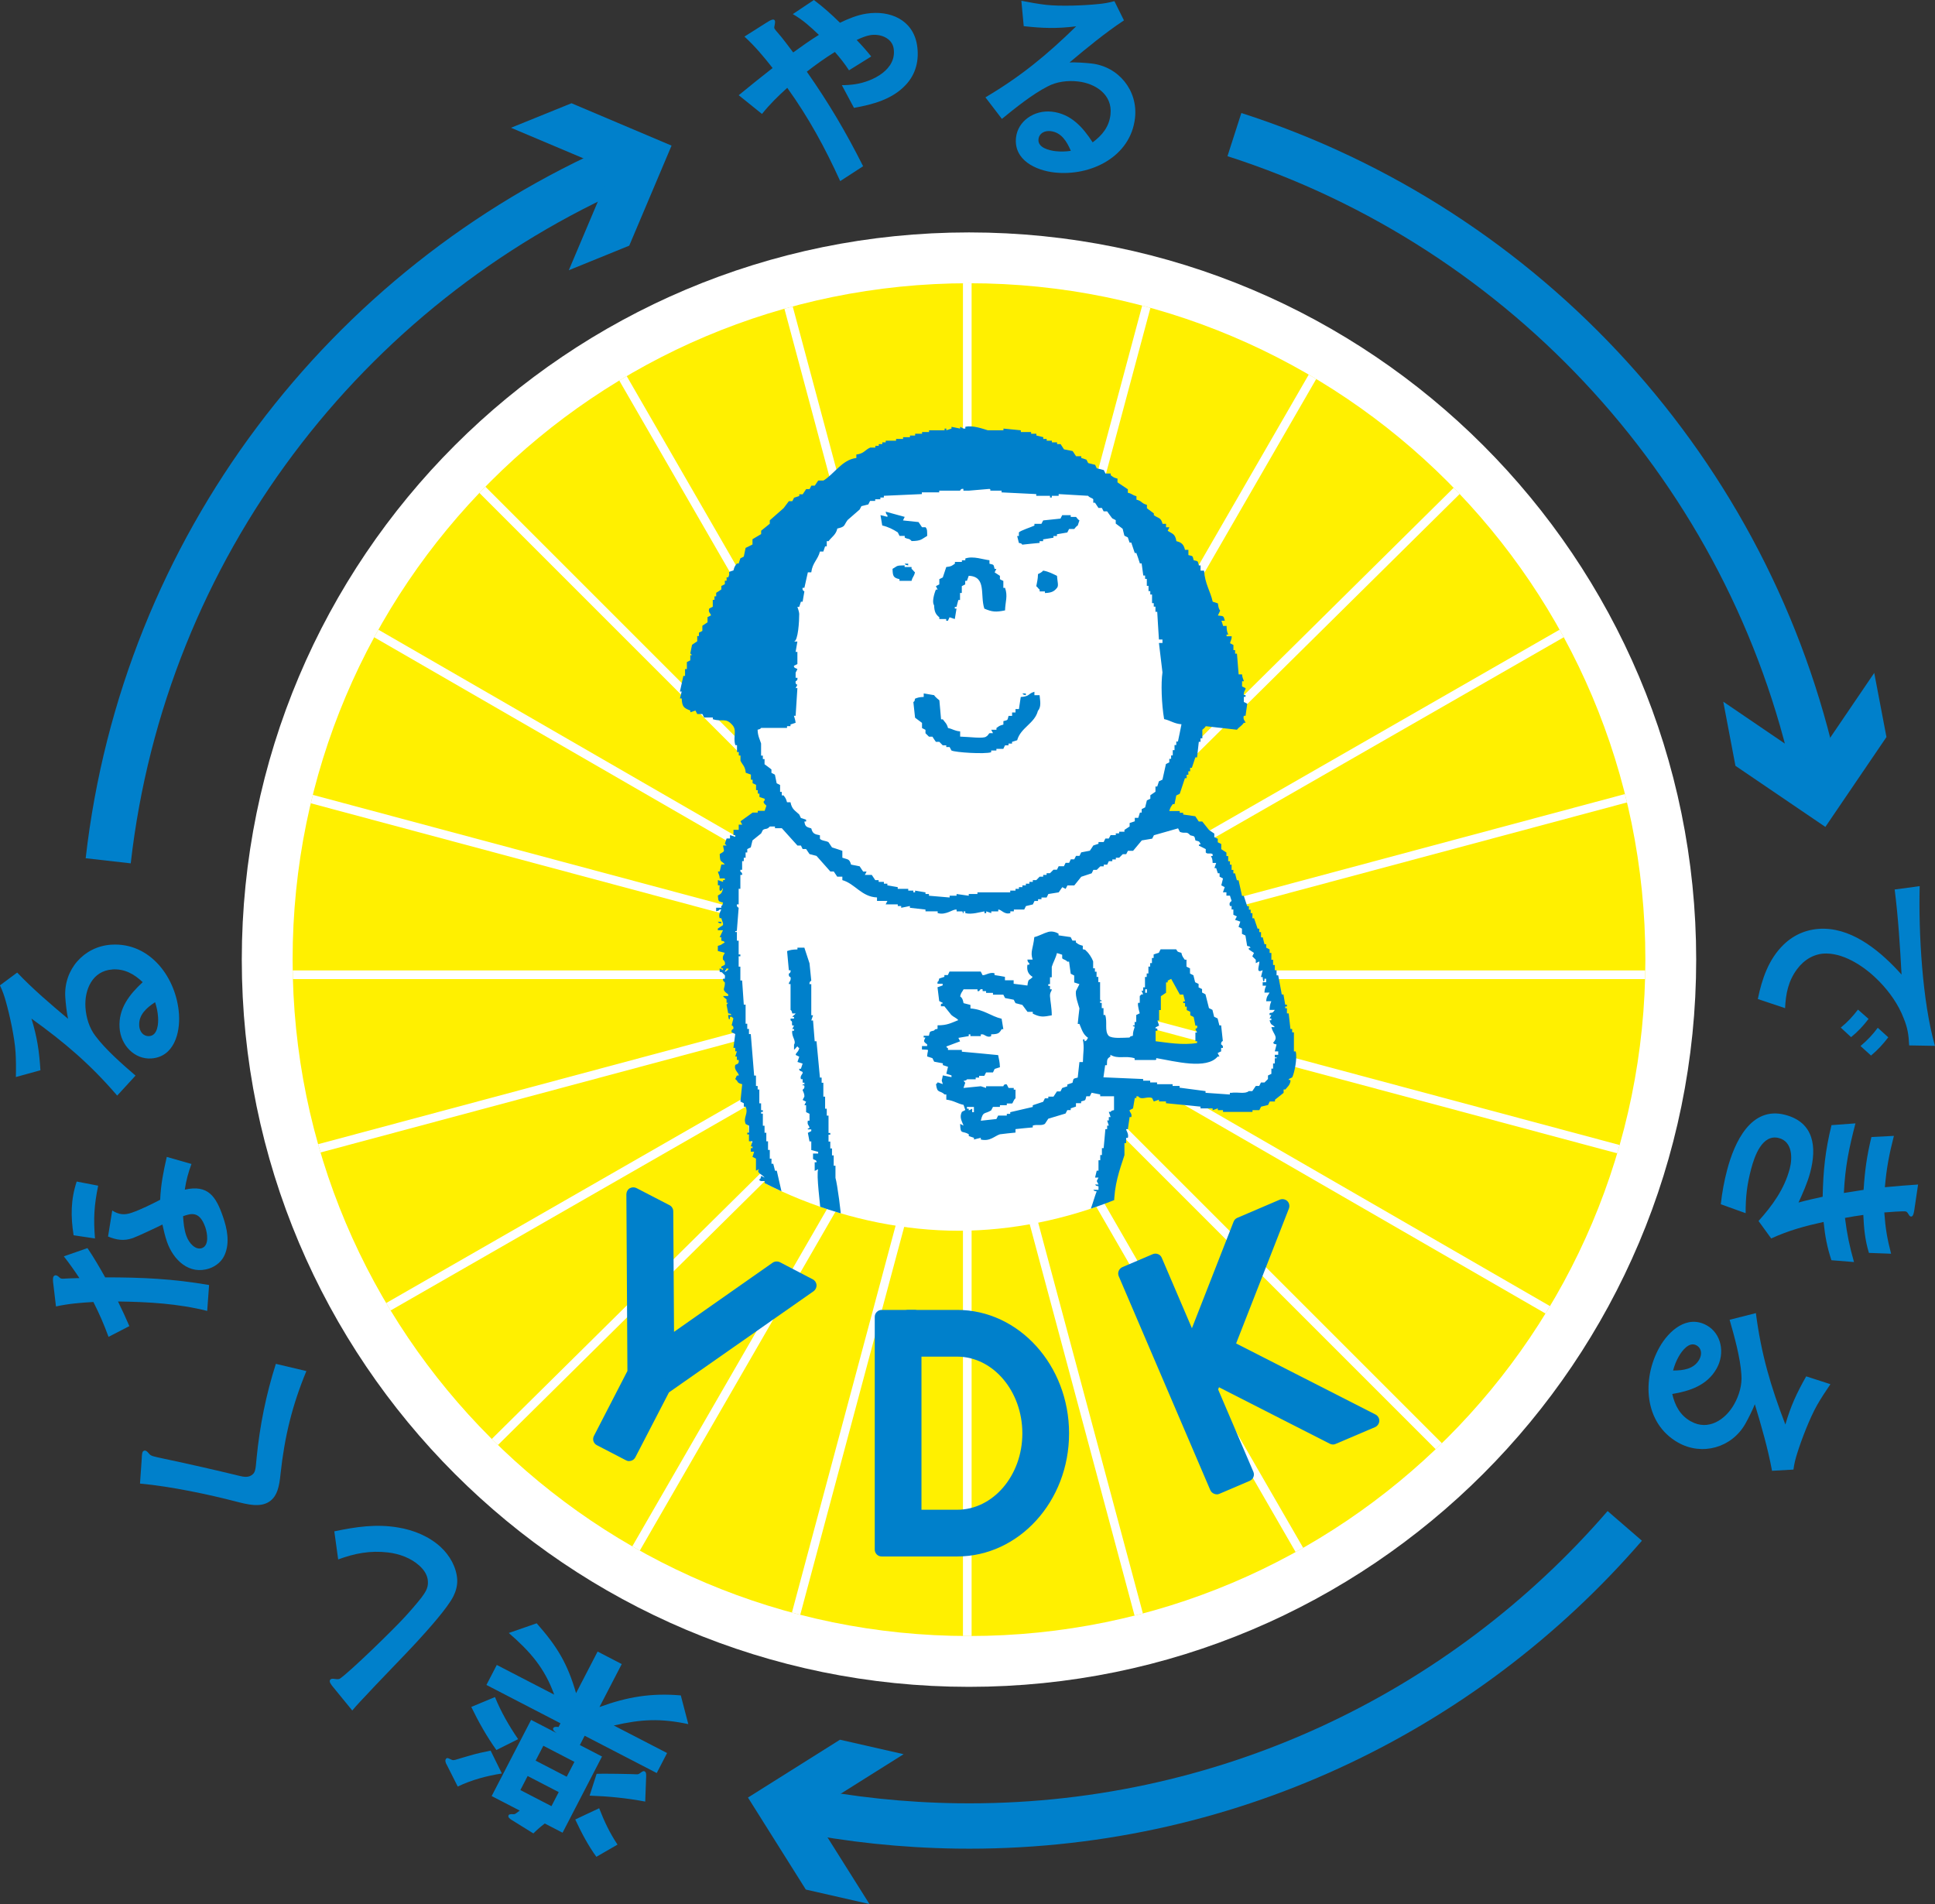 <?xml version="1.0" encoding="UTF-8"?>
<svg id="_レイヤー_2" data-name="レイヤー_2" xmlns="http://www.w3.org/2000/svg" xmlns:xlink="http://www.w3.org/1999/xlink" viewBox="0 0 351.21 345.6">
  <rect x="0" y="0" width="351.21" height="345.6" fill="#333333" stroke="none"/>
  <defs>
    <style>
      .cls-1 {
        stroke: #fff;
        stroke-width: 18.45px;
      }

      .cls-1, .cls-2, .cls-3 {
        fill: #fff;
      }

      .cls-1, .cls-4 {
        stroke-miterlimit: 10;
      }

      .cls-5, .cls-3 {
        fill-rule: evenodd;
      }

      .cls-5, .cls-6 {
        fill: #0080cb;
      }

      .cls-7, .cls-4 {
        fill: none;
      }

      .cls-8 {
        clip-path: url(#clippath-1);
      }

      .cls-9 {
        fill: #fff000;
      }

      .cls-10 {
        clip-path: url(#clippath);
      }

      .cls-4 {
        stroke: #0080cb;
        stroke-width: 8.23px;
      }
    </style>
    <clipPath id="clippath">
      <path class="cls-7" d="M53.11,174.18c0-67.81,54.95-122.77,122.77-122.77s122.76,54.96,122.76,122.77-54.97,122.77-122.76,122.77-122.77-54.96-122.77-122.77Z"/>
    </clipPath>
    <clipPath id="clippath-1">
      <path class="cls-7" d="M260.62,68.12H93.55v134.06h28.2c12.19,13.04,32.98,21.21,52.24,21.21s39.75-8.17,51.95-21.21h34.68V68.12Z"/>
    </clipPath>
  </defs>
  <g id="_レイヤー_1-2" data-name="レイヤー_1">
    <g>
      <path class="cls-1" d="M53.11,174.18c0-67.81,54.95-122.77,122.77-122.77s122.76,54.96,122.76,122.77-54.97,122.77-122.76,122.77-122.77-54.96-122.77-122.77Z"/>
      <g>
        <path class="cls-7" d="M18.64,172C19.84,85.15,91.2,15.73,178.06,16.93c86.83,1.2,156.26,72.57,155.06,159.42-1.2,86.84-72.58,156.27-159.41,155.07-86.86-1.2-156.27-72.57-155.07-159.42Z"/>
        <g>
          <path class="cls-4" d="M19.64,156.24c6.46-56.89,43.19-104.41,93.53-126.32"/>
          <polygon class="cls-6" points="103.24 49.05 110.93 30.87 92.75 23.19 103.73 18.74 121.89 26.43 114.21 44.59 103.24 49.05"/>
        </g>
        <g>
          <path class="cls-9" d="M53.11,174.18c0-67.81,54.95-122.77,122.77-122.77s122.76,54.96,122.76,122.77-54.97,122.77-122.76,122.77-122.77-54.96-122.77-122.77Z"/>
          <g class="cls-10">
            <g>
              <rect class="cls-2" x="174.78" y="39.77" width="1.57" height="274.29"/>
              <polygon class="cls-2" points="210.31 309.6 139.32 44.64 140.83 44.24 211.82 309.2 210.31 309.6"/>
              <polygon class="cls-2" points="243.46 296.08 106.32 58.54 107.68 57.75 244.82 295.3 243.46 296.08"/>
              <polygon class="cls-2" points="271.99 274.45 78.03 80.49 79.15 79.39 273.11 273.35 271.99 274.45"/>
              <rect class="cls-2" x="174.78" y="39.76" width="1.57" height="274.31" transform="translate(-65.43 240.5) rotate(-60)"/>
              <rect class="cls-2" x="174.79" y="39.77" width="1.57" height="274.3" transform="translate(-40.76 300.72) rotate(-75)"/>
              <rect class="cls-2" x="38.42" y="176.14" width="274.3" height="1.57"/>
              <polygon class="cls-2" points="43.3 213.17 42.89 211.66 307.84 140.67 308.25 142.18 43.3 213.17"/>
              <rect class="cls-2" x="38.41" y="176.12" width="274.3" height="1.57" transform="translate(-64.76 110.84) rotate(-29.85)"/>
              <rect class="cls-2" x="38.44" y="176.12" width="274.29" height="1.57" transform="translate(-73.66 174.6) rotate(-44.68)"/>
              <polygon class="cls-2" points="107.68 296.08 106.32 295.3 243.46 57.74 244.83 58.52 107.68 296.08"/>
              <polygon class="cls-2" points="140.83 309.58 139.32 309.17 210.32 44.24 211.82 44.64 140.83 309.58"/>
            </g>
          </g>
          <g>
            <g>
              <polygon class="cls-6" points="225.06 222.21 214.08 250.29 219.65 252.48 232.78 218.92 225.06 222.21"/>
              <path class="cls-6" d="M219.65,253.72c-.16,0-.31-.03-.45-.09l-5.57-2.19c-.63-.24-.96-.97-.71-1.62l10.98-28.07c.12-.31.36-.57.67-.7l7.71-3.3c.47-.19,1-.09,1.37.25.36.35.47.89.29,1.36l-13.13,33.56c-.12.31-.36.56-.66.69-.17.07-.34.1-.51.1ZM215.7,249.58l3.24,1.27,11.59-29.6-4.49,1.92-10.33,26.41Z"/>
            </g>
            <g>
              <polygon class="cls-6" points="249.09 257.88 221 243.56 218.31 248.9 241.94 260.93 249.09 257.88"/>
              <path class="cls-6" d="M241.94,262.19c-.19,0-.39-.05-.57-.14l-23.63-12.04c-.62-.32-.85-1.07-.55-1.69l2.69-5.33c.16-.31.42-.53.74-.64.31-.09.67-.06.96.08l28.09,14.32c.42.22.7.67.68,1.16-.02.48-.32.92-.76,1.12l-7.16,3.05c-.16.08-.33.11-.49.11ZM219.99,248.35l22,11.2,4.15-1.77-24.58-12.53-1.57,3.11Z"/>
            </g>
            <g>
              <polygon class="cls-6" points="204.21 231.14 220.84 269.97 226.32 267.62 209.72 228.78 204.21 231.14"/>
              <path class="cls-6" d="M220.84,271.23c-.16,0-.32-.03-.47-.1-.31-.12-.56-.35-.7-.67l-16.62-38.83c-.12-.3-.13-.65,0-.95.12-.31.37-.56.67-.69l5.51-2.35c.31-.13.66-.13.97,0,.3.11.55.36.67.67l16.62,38.83c.27.63-.03,1.37-.65,1.64l-5.5,2.35c-.17.08-.33.11-.49.11ZM205.85,231.8l15.64,36.52,3.19-1.36-15.63-36.53-3.21,1.37Z"/>
            </g>
          </g>
          <g>
            <g>
              <rect class="cls-6" x="160.02" y="239" width="5.98" height="42.25"/>
              <path class="cls-6" d="M166,282.51h-5.98c-.69,0-1.25-.56-1.25-1.25v-42.25c0-.68.56-1.25,1.25-1.25h5.98c.69,0,1.25.57,1.25,1.25v42.25c0,.69-.55,1.25-1.25,1.25ZM161.26,280h3.49v-39.74h-3.49v39.74Z"/>
            </g>
            <g>
              <path class="cls-6" d="M173.73,239h-8.91v5.98h8.91c7.22,0,13.08,6.82,13.08,15.18s-5.86,15.1-13.08,15.1h-8.91v5.99h8.91c10.51,0,19.06-9.41,19.06-21.09s-8.56-21.16-19.06-21.16Z"/>
              <path class="cls-6" d="M173.73,282.51h-8.91c-.7,0-1.27-.56-1.27-1.25v-5.99c0-.68.57-1.24,1.27-1.24h8.91c6.52,0,11.83-6.21,11.83-13.86s-5.3-13.93-11.83-13.93h-8.91c-.7,0-1.27-.56-1.27-1.25v-5.98c0-.68.57-1.25,1.27-1.25h8.91c11.21,0,20.31,10.06,20.31,22.41s-9.11,22.34-20.31,22.34ZM166.06,280h7.67c9.82,0,17.8-8.89,17.8-19.83s-7.98-19.91-17.8-19.91h-7.67v3.47h7.67c7.9,0,14.33,7.37,14.33,16.44s-6.43,16.37-14.33,16.37h-7.67v3.46Z"/>
            </g>
          </g>
          <g>
            <polygon class="cls-6" points="140.97 230.23 121.09 244.15 120.93 219.88 114.92 216.78 115.12 249.15 108.91 261.21 114.2 263.96 120.44 251.9 146.95 233.34 140.97 230.23"/>
            <path class="cls-6" d="M114.2,265.21c-.2,0-.39-.05-.57-.15l-5.3-2.75c-.61-.31-.85-1.07-.53-1.68l6.08-11.79-.19-32.06c0-.44.22-.86.59-1.09.38-.22.84-.24,1.23-.05l6.01,3.11c.41.2.67.64.68,1.1l.14,21.89,17.91-12.56c.39-.26.89-.28,1.31-.08l5.98,3.12c.39.2.63.6.67,1.02.02.43-.18.86-.53,1.12l-26.26,18.37-6.1,11.78c-.15.3-.42.52-.73.62-.12.04-.26.06-.38.06ZM110.59,260.66l3.08,1.6,5.66-10.94c.1-.17.22-.33.39-.44l24.82-17.38-3.48-1.81-19.26,13.48c-.38.27-.88.31-1.29.09-.41-.21-.68-.64-.68-1.1l-.14-23.51-3.49-1.8.18,30.3c0,.2-.04.4-.13.58l-5.65,10.94Z"/>
          </g>
          <g class="cls-8">
            <g>
              <path class="cls-3" d="M232.68,180.52l-10.87-23.81-6.22-6.71-5.89-1.46,5.06-10.31,2.14-9.16-5.23-26.17-13.57-14.07-13.25-4.58-32.87,4.58-18.82,35.82,7.37,22.57-5.57,4.59-2.61,10.45,3.58,43.69,7.54,21.34h55.44l.15-9.41,6.23-20.78,23.06,3.11,4.91-8.18-.59-11.51ZM218.54,191.06l-11.62-1.31,5.09-15.2,8.34,12.76-1.81,3.76Z"/>
              <path class="cls-5" d="M202.83,86.92v.63c.05.02,1.88,1.26,1.88,1.26v.63c.85.19.72.41,1.56.62v.63c1.09.27.82.66,1.9.94v.62c.42.31.85.62,1.26.94v.32c.86.62,1.26.36,1.58,1.57h.63v.63h.61c-.1.21-.2.41-.31.64.94.59,1.35.55,1.58,1.88.96.22,1.33.61,1.56,1.57h.62v.95c.87.22.72.08.96.94.87.21.7.08.94.94h.31v.94h.63c.17,2.44,1.15,3.72,1.57,5.64.31.11.64.21.94.31.24,2.07.78.51,0,2.2,1.08.12,1.01.02,1.26.95h-.62c.11.31.22.62.31.94h.63c.02.81.07,1.07.32,1.57h-.32v.31h.93c-.02.74-.24.82-.3,1.26.2.11.42.21.61.32v.93h.31v.64h.33c.1,1.26.2,2.51.31,3.77h.62c.04.69.32,1.03.32,1.24h-.32v.94c.21.11.43.21.63.31.09.28-.42.62-.31,1.26h.31v.32h-.31v.93c.21.1.42.2.62.32-.1.73-.2,1.46-.31,2.19h-.31c-.21.7.22.87.31,1.27h-.31c-.38.57-.85.75-1.25,1.26-1.89-.21-3.77-.43-5.66-.64-.13.28-.62.64-.62.64v1.56h-.33v.63h-.31c-.1.95-.21,1.89-.32,2.83h-.31c-.22.64-.43,1.26-.63,1.89h-.31v.64h-.33v.62h-.31v.62h-.31c-.32.94-.62,1.88-.94,2.83-.22.1-.43.2-.63.31-.11.53-.22,1.04-.32,1.57h-.32c-.34.5-.43.55-.63,1.26h1.9v.32h.62v.31c.73.11,1.48.21,2.2.32.2.32.42.62.63.95h.63c.41.53.82,1.03,1.25,1.56.31.22.63.42.94.63v.64c.22.1.42.21.63.3v.64c.21.1.42.2.63.31v.94c.31.2.62.4.94.61v.64h.32v.94h.32v.63h.3v.94h.32v.63h.31c.11.42.2.84.33,1.26h.31c.21.94.42,1.88.62,2.82h.32c.21.63.42,1.27.62,1.88h.31v.63h.32v.63h.32v.93h.3c.22.63.43,1.26.64,1.89h.3v.63h.32v.94h.31c.11.41.22.84.32,1.25h.31v.63c.22.11.42.2.62.32v.63h.32v1.25h.31v.94h.31v.95h.32v.93h.3c.22,1.15.42,2.31.65,3.47h.3c.11.61.2,1.24.32,1.86h.31v.32h-.31v.32h.31v.94h.32c.11.93.22,1.88.32,2.83h.31v.61h.32v3.46h.32c.35,1.2-.27,4.06-.63,4.71-.2.11-.41.21-.62.31.03.44.14-.1.32.3-.12.82-.53,1.07-.94,1.58h-.32v.62c-.53.42-1.05.84-1.57,1.25v.32h-.95c-.09.22-.2.43-.3.63-.42.1-.85.2-1.27.31-.11.22-.21.42-.32.63h-1.24v.32h-5.35v-.32h-.94v-.32c-.3.1-.63.21-.94.32v-.32h-2.2v-.32c-2.08-.21-4.19-.41-6.27-.62v-.32h-1.27v-.32c-.31.11-.63.21-.94.32-.1-.21-.2-.42-.31-.62-.9-.38-1.95.47-2.52-.31h-.33v.31h-.29c-.12.62-.2,1.25-.32,1.88-.21.1-.41.21-.62.32-.11.28.5.59.31,1.25h-.31c-.11.73-.21,1.47-.32,2.21h-.31c-.04.19.53.84.31,1.57h-.31v.95h-.31v2.19c-.9,2.76-1.87,5.36-1.89,9.11-.41.24-.37.22-.62.61h-.63c-.21-.31-1.15,2.71-1.35,2.41h-.95c-.11-.23-.21-.43-.3-.64-.66-.44-.45.14-.95-.62.48-.29,1.37-3.79,1.66-4.28-.63-.19-.26.04-.62-.3h.94v-.64c-.64-.19-.27.04-.62-.33h.62c-.1-.19-.21-.41-.32-.62.11-.21.22-.42.32-.63h-.62c.1-.42.21-.83.3-1.26h.32v-1.89h.32v-.94h.3v-1.26h.32c.11-1.14.2-2.3.31-3.44h.32v-.64h.3c-.1-.31-.19-.62-.3-.94h.3v-.62h.33c-.1-.32-.21-.63-.33-.94h.33c.36-.36,0-.13.62-.32v-2.51h-2.51v-.33c-.53-.1-1.05-.2-1.56-.31-.12.21-.23.42-.33.64h-.63c-.22.85-.09.69-.94.93v.32h-.94v.62c-.32.11-.62.22-.95.32v.32h-.62c-.11.21-.21.42-.32.62-1.04.31-2.09.63-3.13.94-.22.31-.41.64-.62.94-.65.4-1.41.05-2.2.31v.33c-1.04.1-2.1.19-3.13.31v.63c-.96.09-1.89.19-2.83.31-.96.3-1.81,1.35-3.47.95v-.31c-.41.1-.82.19-1.24.31v-.31c-.31-.11-.65-.21-.94-.32v-.32c-1.19-.75-1.52.18-1.57-1.89.21.1.41.21.62.31-.35-.88-.79-1.53-.3-2.5.2-.11.41-.22.62-.32-.1-.32-.2-.63-.32-.94-1.19-.25-1.74-.78-3.13-.95v-.94h-.31c-.88-.84-1.35-.09-1.56-1.88.35-.27.03.04.31-.32.31.11.62.21.93.32-.33-.97-.17-.47,0-1.58.52.11,1.04.21,1.57.32v-.32c-.33-.1-.63-.2-.94-.3.1-.43.21-.84.31-1.26-.31-.1-.63-.21-.94-.31v-.32c-.53-.09-1.05-.21-1.58-.3-.11-.22-.2-.43-.31-.64-.31-.1-.63-.2-.96-.31.07-1.45.64-1.16-.94-1.26v-.62h.94v-.31c-.63-.47-.7-.52-.31-1.25h-.32v-.32h.95c.23-.86.07-.71.93-.94.36-.36,0-.13.64-.31v-.64c1.74.02,2.52-.45,3.76-.94-.36-.43-.86-.56-1.26-.94-.42-.52-.85-1.05-1.26-1.57h-.63v-.32c.16-.41.2.11.32-.32-.22-.09-.43-.2-.63-.31-.1-.84-.21-1.67-.31-2.51.31-.11.62-.21.93-.32v-.32h-.93v-.31c.35-.37.11,0,.31-.63.31-.1.63-.2.94-.31v-.32h.63c.1-.21.21-.43.3-.64h5.66c.12.21.23.42.32.64.41.16,1.3-.61,2.19-.32v.32c.63.09,1.26.21,1.89.32v.63h1.58v.63c.84.11,1.67.21,2.5.32.18-1.45.32-.79.95-1.57-.73-.44-1.12-1.06-.95-2.2h.33v-.32s-.29-.04-.33-.62h.95c-.48-1.43.1-2.02.3-4.08.88-.21,1.74-.73,2.52-.94.76-.21,1.51.09,1.88.32v.3c.73.11,1.47.21,2.2.32.12.21.21.41.32.63h.62v.32c.48.37.56.43,1.26.62v.63c.62.17.27-.05.62.3.48.41,1.04,1.28,1.26,1.9v1.26h.32v.62h.3v.95h.32v.94h.32v3.14c.12.43.21-.12.3.32h-.3v.31h.3v.95h.32v1.25h.31c.43,1.31-.16,2.9.62,3.77.61.56,2.65.35,3.78.32.37-.36,0-.13.62-.32,0-.82.2-1.08.32-1.58-.17-.4-.23.13-.32-.31h.32v-.62h.29v-1.26c.23-.11.45-.21.64-.31,0,0-.45-1.45-.3-1.9h.3v-1.24l.32-.3h.3c-.1-.23-.2-.43-.3-.65h.3v-.62h.33v-1.88h.31v-.64h.31v-1.25h.32v-.63h.32v-.93h.31v-.64c.31-.11.63-.22.94-.3.1-.22.22-.43.32-.63h2.83c.34.53.19.41.94.63.18.72.27.74.62,1.25h.31v1.26c.22.11.43.2.64.32v.93c.21.11.41.21.62.32.1.42.2.83.31,1.26.2.1.42.21.63.31v.63c.2.11.41.2.63.3v.63c.22.1.41.21.62.33.2.82.42,1.66.63,2.5.2.1.41.2.63.31.11.42.21.83.31,1.26.22.11.42.19.63.3.1.42.21.85.32,1.26h.32c.11.95.22,1.89.31,2.84,0,0-.36.08-.31.63,0,0,.43.17.31.62h-.31v.63c-.21.1-.43.19-.63.31.1.21.21.43.32.63h-.32c-1.99,2.42-7.84.84-10.99.31-.44-.08.11.21-.32.32h-3.76v-.32c-1.76-.53-3,.21-4.4-.63v.32c-.63.41-.6.51-.63,1.57h-.32c-.11.73-.2,1.47-.31,2.2,2.4.11,4.82.21,7.21.31v.3h1.27v.32h1.25v.32h2.82v.32h1.27v.31c1.55.2,3.13.41,4.71.62v.31c1.46.11,2.94.21,4.41.31v-.31h.3c1.12-.17,2.48.27,3.14-.31h.64c.2-.31.41-.62.63-.93h.62c.11-.22.21-.43.32-.63h.64l.63-.63v-.64c.21-.1.41-.2.62-.3v-.95h.31v-.94h.31v-.94h.32c.17-.4-.26.13-.32-.31v-.32h.62v-.62h-.62c.11-.42.22-.85.32-1.25-.63-.19-.28.03-.63-.31,1.06-1.1.02-1.5-.31-2.84h.62c-.55-.66-.63-.17-.95-1.25h.32v-.32h-.32c.11-.19.22-.41.32-.62h-.32v-.31c.25-.27.44.2.95-.63h-.95c.03-.83.12-1.07.32-1.57h-.94c.11-1.02.29-.92.62-1.57h-.93c.05-.74.13-.78.31-1.25h-.63v-.63h.63v-.63h-.31v.32c-.28.6-.32-.63-.32-.63h-.31c.11-.43.22-.85.31-1.25-1.44.75-.44-1.12-.63-1.58-.2.11-.42.21-.62.31v-.62l-.63-.62c.11-.22.2-.43.3-.62-.3-.22-.61-.43-.93-.63-.02-.45-.07-.18.32-.32-.37-.37,0-.12-.63-.32-.1-.62-.2-1.25-.31-1.89-.2-.1-.42-.21-.63-.3v-.95c-.21-.1-.41-.2-.62-.32.1-.31.21-.62.32-.95-.32-.1-.62-.2-.95-.32.11-.21.2-.41.33-.62-.22-.11-.43-.22-.64-.31v-.95h-.32v-.63h-.3c-.26-.7.24-.8.3-.93-.1-.32-.2-.63-.3-.95h-.64v-.61h-.63c.1-.32.22-.64.32-.94-.21-.11-.41-.21-.62-.32.11-.43.22-.84.31-1.25-.2-.12-.42-.22-.62-.32v-.63h-.32c-.1-.31-.21-.63-.3-.93h-.32c.11-.32.22-.64.32-.94h-.64c-.03-.74-.1-.81-.31-1.26h.31v-.33c-.42-.31-.93.08-1.25-.31v-.61c-.41-.23-.84-.42-1.25-.63,0-.45,0-.01.31-.31-.33-.57-.2-.42-.93-.63-.22-.87-.08-.71-.94-.94-.72-.84-.87-.21-1.89-.62-.1-.22-.22-.43-.32-.64-1.46.41-2.94.84-4.39,1.25-.1.21-.2.42-.31.62-.64.11-1.26.21-1.89.32-.51.63-1.05,1.27-1.58,1.89h-.94c-.1.2-.2.41-.31.61h-.63l-.64.64h-.61v.31h-.64v.32h-.63c-.1.22-.19.43-.3.63h-.63v.31h-.62l-.64.63h-.62c-.11.2-.2.43-.3.63-.64.22-1.28.42-1.9.63-.42.52-.84,1.05-1.26,1.57h-1.25c-.11.21-.21.42-.32.63-.21-.11-.42-.21-.61-.31-.22.31-.42.62-.65.94-.63.1-1.25.21-1.88.3-.11.22-.22.42-.31.63h-.94v.31h-.62v.32h-.64c-.09.2-.2.42-.3.63-.42.09-.83.2-1.26.3-.11.21-.21.43-.31.63h-1.88v.32h-.64v.32c-1.1.35-1.67-.71-2.19-.63v.32h-1.27v.32c-.31-.13-.63-.21-.92-.32v.32h-.32v-.32c-.71.09-2.3.63-3.47.32v-.32h-.32v.32c-.43-.09.11-.19-.3-.32h-.96v-.32c-.7-.14-1.88,1.08-3.44.63v-.32h-2.21v-.32c-.95-.1-1.89-.2-2.83-.32v-.32c-.52.11-1.04.21-1.58.32v-.32h-.62v-.3h-2.2c.11-.21.22-.43.32-.63h-1.89v-.63c-2.8-.1-4.01-2.51-6.29-3.14v-.63h-.93c-.22-.32-.42-.63-.63-.94h-.62c-.84-.95-1.68-1.89-2.51-2.83-.43-.11-.84-.22-1.27-.33-.21-.31-.41-.61-.62-.92h-.63c-.1-.23-.21-.42-.31-.63h-.63c-.94-1.05-1.88-2.1-2.83-3.14h-1.25v-.31h-.94c-.55.62-.72.27-1.25.62-.1.22-.21.42-.32.63-.53.43-1.05.85-1.57,1.27-.11.42-.21.84-.31,1.27-.22.08-.42.2-.64.31v.61h-.3v.95h-.33v.62h-.3v1.57h-.32v.32s.4.18.32.61h-.32v2.52h-.31v2.83h-.32c-.1.5.32.58.32.62-.1,1.36-.2,2.72-.32,4.08-.1.44-.35-.13-.3.32h.3v1.57h.32v2.5h.31v.33h-.31v1.88h.31v2.51h.32c.09,1.46.2,2.93.3,4.39h.33v3.46h.3v.95h.31v.93h.33c.21,2.51.42,5.04.61,7.53h.33v1.9h.31v.63h.3v2.51h.32v1.25h.32v.32h-.32v.3h.32v2.2h.31v1.27h.32v1.56h.31v1.56h.32v1.58h.31v.93h.32c.11.42.22.85.32,1.26h.32c.31,1.36.62,2.73.93,4.09h.32v.63h.31s-.3,1.02-.31,1.57c-.82-.05-2.93-.87-3.14-1.27v-.63c.35-.34.13,0,.31-.62-.31.1-.63.22-.93.32v-.61h.31v-1.59h-.95v-.31c.36-.36.14,0,.32-.64.22.11.42.2.62.32-.35-.58-1.69-.9-.95-1.57-.21.1-.41.2-.62.31v-2.2c-.22-.11-.41-.2-.63-.31.1-.32.22-.63.3-.94h-.61v-.64h.31v-.31h-.31c.11-.3.21-.61.31-.94h-.64v-1.25h-.31v-.31h.31v-1.27c-.19-.1-.4-.21-.6-.31-.5-1.23.55-1.83,0-3.14h-.33v-.62c-.21-.11-.43-.21-.62-.32.1-1.05.2-2.09.32-3.14-1.1-.29-.59-.42-1.26-.94.09-.21.19-.42.3-.64h.32c.09-.48-.91-.95-.62-1.88.05-.21.78-.04.62-.94h-.32v-.63h-.3c.09-.32.19-.63.3-.94h-.3v-.63h-.33c.12-.83.22-1.68.33-2.51-.22-.1-.43-.2-.65-.32-.15-.49.31-.61.31-.61.09-.58-.31-.64-.31-.64.11-.41.22-.84.31-1.26l-.31-.3h-.31v.3c-.25.61-.32-.62-.32-.62h.62c-.36-.35,0-.13-.62-.31-.1-.53-.2-1.05-.3-1.58l.3-.32h-.3v-.62c-.07-.11-.46-.3-.64-.62h.94v-.3c-1.39-.96-.47-1-.62-2.21,0,0-.38-.14-.32-.63h.32c.12-.81-.06-.64-.32-.95-.35-.36,0-.11-.61-.31v-.62c.2.08.41.2.61.32v-.32h-.31v-.32c.22-.1.42-.21.63-.31.19-.62-.32-.94-.32-.94-.13-.71.17-.85.32-1.25-.41-.11-.83-.22-1.26-.33v-.93c.77-.18.69-.33,1.26-.62-.36-.36,0-.13-.63-.32v-.63h-.3c.2-.42.41-.83.61-1.27h-.94v-.3c.32-.2.63-.43.94-.63v-.31c-.09-.32-.21-.64-.31-.95h-.3c-.24-.67.14-1.25.3-1.57h-.3c-.37.35,0,.12-.64.32v-.64h.94v-.32c.38-.35.13,0,.31-.62-.94-.24-.81-.21-.94-1.27.62-.35.73-.44.94-1.25-.44-.02.07.06-.31.32-.5.37-.29-.77-.3-.94h-.32v-.94c.32.1.63.2.94.32v-.32h.32v-.3h-.93c-.04-.73-.28-.82-.32-1.26h.32c.1-.43.2-.85.3-1.27h.63c-.71-.86-.85-.18-.93-1.89,1.09-.63.75-.43.61-1.56h.64l-.32-.31c.11-.31.2-.63.32-.96h.62v-.62c.31.11.62.21.96.32v-.32h-.33v-.95h.95v-.94h.64c-.13-.2-.22-.41-.32-.61.73-.52,1.47-1.06,2.2-1.58h.94v-.32h1.25c.1-.31.22-.63.32-.94-.38-.34-.75-.66-.32-.94v-.31c-.31-.1-.62-.21-.95-.32v-.62h-.3v-.63h-.31v-.95c-.22-.1-.41-.22-.63-.31v-.63h-.31v-.93c-.33-.13-.64-.22-.93-.33-.11-1.2-.61-1.44-.96-2.19v-.94h-.31v-.63h-.32v-1.25h-.3c-.5-1.55.43-2.73-.65-3.77-1.15-1.25-1.68-.4-3.44-.94v-.31h-1.58c-.1-.22-.22-.41-.31-.63h-.94c-.11-.21-.22-.43-.32-.63-.31.1-.62.2-.93.31v-.31c-1.16-.47-1.49-.62-1.57-2.2h-.32c.1-.43.21-.84.32-1.25h-.32c.21-.95.41-1.89.62-2.83h.31v-1.25h.33v-1.27c.2-.11.42-.2.62-.31v-.94h.32l-.32-.32c.1-.52.21-1.05.32-1.57.31-.21.62-.42.94-.63v-.95h.31v-.62c.21-.11.41-.22.62-.31v-.94c.31-.21.63-.42.94-.63v-.94c.21-.1.43-.2.63-.32-.05-.36-.59-.58-.31-1.25.2-.1.42-.22.63-.31v-1.26h.31v-.63h.31v-.64c.31-.19.64-.4.94-.62v-.62c.22-.11.42-.21.63-.32v-.64h.32v-.61h.3c.53-1.06-.47-.83.94-1.25.19-.7.27-.8.63-1.26h.32c.11-.32.21-.63.31-.94.2-.11.42-.22.62-.31.11-.53.21-1.05.33-1.58.41-.21.82-.41,1.25-.62v-.96c.52-.3,1.04-.62,1.57-.93v-.61c.52-.43,1.04-.85,1.57-1.27v-.62c.84-.74,1.67-1.48,2.51-2.21.31-.41.63-.83.95-1.26h.62c.12-.2.22-.41.32-.63.31-.11.62-.21.95-.31v-.31h.62c.21-.31.42-.62.63-.94h.62c.11-.21.2-.42.32-.63h.62c.22-.31.42-.62.63-.93h.95c1.88-1.11,3.4-3.81,5.97-4.09v-.63c1.41-.17,1.55-.84,2.52-1.26h.93v-.31h.62v-.32h.64v-.32h.62v-.3h1.88v-.32h1.27v-.32h1.25v-.3h.94v-.32h1.26v-.31h1.27v-.32h2.82v-.31h.31v.31c.31-.1.61-.21.94-.31v-.32c.53.11,1.04.2,1.57.32v-.32c.21.11.41.2.62.32h.32v-.32c1.33-.33,3.24.38,4.08.63h2.84v-.31c1.04.1,2.09.21,3.15.31v.32h1.87v.31h.96v.32c.41.1.82.2,1.25.3v.32h.62v.32h.94v.3h.94v.32h.64c.21.32.4.63.62.95.52.1,1.05.2,1.57.31.21.32.42.63.62.94h.94v.31c.32.09.62.2.94.31.1.21.23.42.32.62.41.11.84.22,1.26.32.1.2.21.42.3.63.43.1.84.21,1.27.32.11.2.2.41.31.63h.95v.31c.49.35.54.44,1.25.62h0ZM151.96,96.02c-.27,1.06-.99,1.43-1.58,2.21h-.32v.93h-.3c-.11.32-.22.63-.32.95h-.62c-.36,1.47-1.35,2.01-1.57,3.77h-.62c-.21.93-.43,1.87-.63,2.81h-.32c-.12.51.31.63.32.65-.12.62-.22,1.24-.32,1.87h-.31c-.11.31-.21.64-.31.95h-.33s.32.86.33,1.25c.01,1.28-.19,4.94-.95,5.03h.62c-.11.63-.21,1.26-.32,1.88h.32v2.21c-.21.1-.41.21-.62.31-.12.47.59.45.62.64-.11.2-.21.41-.32.61v.94h.32c.11.5-.3.6-.32.62-.09.62.32.63.32.63-.11.22-.21.42-.32.62h.32c-.11,1.68-.21,3.35-.32,5.02h-.31c0,.05.27.76.31,1.27-.31.11-.62.21-.93.31v.3h-.63v.32h-4.71s-.06.23-.63.32c.02,1.13.4,1.76.63,2.51v2.2h.32v.63h.31v.94c.42.3.85.62,1.25.94v.62c.21.11.42.2.63.33.11.51.21,1.03.32,1.56.2.1.41.21.62.31v1.25h.31v.64h.32c.37.49.43.56.63,1.25h.63c.25,1.29.83,1.49,1.58,2.21.1.21.2.42.31.64.31.11.63.21.94.31v.33h-.31c.12.93.39,1,1.25,1.25.25.96.59,1.05,1.57,1.25v.62c.23.38,1.2.38,1.56.64.22.31.42.62.63.94.63.2,1.27.4,1.88.62v1.25c.98.36,1.27.14,1.58,1.25.53.11,1.04.2,1.56.31.22.32.42.63.63.95h.63c-.09.21-.21.42-.32.61h1.26c.22.32.43.65.63.95h.62v.32h.95v.32h.63v.31c.63.11,1.26.21,1.88.32v.31h1.91v.32h.93v.32h.31v-.32c.63.11,1.26.21,1.89.32v.3h.63v.31c1.26.11,2.51.22,3.75.32v-.32h1.26v-.31c.75.11,1.47.22,2.21.31v-.31h1.58v-.3h5.95v-.32h.96v-.32h.62v-.31h.63v-.32h.63v-.31h.64v-.32h.62v-.32h.63l.61-.63h.64v-.32h.62v-.31h.62l.63-.63h.63c.11-.21.2-.41.31-.63h.95c.1-.2.21-.41.31-.62h.64c.1-.22.2-.43.3-.64h.63c.12-.21.21-.42.32-.62h.63c.11-.22.2-.42.31-.64.53-.1,1.04-.21,1.57-.3.21-.31.43-.62.63-.95.32-.11.62-.21.94-.31v-.31h.94c.11-.21.2-.43.31-.64h.62c.12-.2.23-.41.33-.62h.94v-.32h.61v-.3h.96v-.33c.31-.21.62-.41.94-.62v-.63c.31-.11.62-.21.94-.31v-.63h.63c.11-.32.21-.64.3-.95h.32v-.63c.21-.09.42-.22.63-.32.11-.41.2-.83.31-1.26.21-.11.42-.21.63-.31v-.63c.32-.21.62-.41.93-.64v-.94h.32c.1-.31.21-.62.31-.95.22-.1.42-.2.64-.3.2-.93.41-1.88.63-2.83.2-.11.41-.21.61-.31v-.63h.33v-.63h.3v-.95h.32v-.93h.32v-.64h.3c.23-1.03.43-2.1.64-3.13-1.4-.12-1.96-.68-3.15-.94-.47-2.78-.59-6.52-.3-8.48-.22-1.78-.42-3.56-.64-5.34h.64v-.62h-.64c-.1-1.68-.22-3.34-.31-5.03h-.32v-.94h-.31v-.64h-.31v-1.56h-.32v-.62h-.32v-.95h-.31v-1.27h-.31v-.61h-.33c-.1-.74-.2-1.48-.3-2.2h-.32c-.19-.63-.41-1.25-.64-1.89h-.29c-.2-.63-.42-1.26-.63-1.89h-.31c-.11-.31-.21-.64-.32-.94-.2-.1-.42-.21-.62-.31-.11-.42-.21-.84-.32-1.26-.42-.31-.84-.63-1.25-.94v-.62c-.22-.11-.44-.22-.64-.33-.31-.42-.63-.83-.93-1.27h-.63c-.11-.2-.21-.41-.32-.62h-.62c-.21-.3-.41-.62-.62-.94h-.32v-.63c-.19-.26-.63-.24-.94-.63-1.78-.11-3.56-.22-5.34-.31v.31h-1.25v.31h-.32v-.31h-2.5v-.31c-2.1-.1-4.2-.21-6.29-.31v-.31h-1.9c-.44-.08.13-.21-.31-.32-1.25.1-2.51.21-3.76.32h-.96v-.32c-.51-.09-.54.29-.62.32h-3.77v.31h-3.15v.31c-2.3.1-4.61.21-6.9.31v.31h-.63v.32h-.94v.3h-.93c-.11.22-.22.43-.32.64-.4.1-.83.21-1.25.31-.1.2-.21.42-.32.61-.74.63-1.46,1.26-2.18,1.9-.77,1.02-.33,1.2-1.9,1.56h0ZM160.75,92.87c1.16.33,2.31.64,3.46.95-.1.2-.22.42-.31.64.96.1,1.88.21,2.82.3.21.31.42.63.63.94h.63c.36.32.29.87.31,1.57-1.05.59-1.03.91-2.82.94-.5-.56-.58-.28-1.26-.63v-.31h-.94c-.1-.21-.21-.42-.32-.64-.85-.55-1.75-1.01-2.82-1.25-.11-.63-.21-1.26-.32-1.88.43.1.84.21,1.26.31v-.31c-.36-.35-.13,0-.32-.64h0ZM184.93,98.54c-.1-.42-.22-.84-.31-1.25h.31v-.64c.22-.34,2.29-.99,2.82-1.25v-.32h1.27c.1-.21.21-.41.32-.62,1.03-.11,2.09-.22,3.14-.33.1-.21.21-.42.31-.62h1.55v.31h.95c.12.07.3.46.63.64-.11.3-.22.62-.31.93-.34.17-.55.58-.64.63h-.93c-.11.21-.22.43-.32.63-.62.1-1.24.21-1.88.32v.32h-.63v.31c-.63.1-1.25.21-1.88.3v.33h-.64v.31c-1.04.09-2.08.21-3.14.32-.36-.36,0-.14-.63-.32h0ZM179.59,101.69v.63c.86.22.7.08.94.94h.31c-.1.21-.2.41-.31.63.31.2.63.42.96.63v.61c.2.12.41.22.62.31v1.26h.31c.53,1.53.05,2.44,0,4.09-1.69.34-2.33.29-3.76-.32-.81-2.48.45-5.82-2.83-5.96-.11.3-.22.61-.33.92h-.31v.64c-.2.11-.42.21-.62.32v1.24h-.32v1.27h-.31c-.11.42-.22.83-.33,1.26h-.31v.31h.31c-.09.63-.21,1.25-.31,1.89-.31-.11-.62-.22-.95-.32-.09.21-.2.42-.3.63h-.31v-.31h-1.25v-.32c-.66-.53-.9-.99-.95-2.19-.41-.53-.01-2.04.33-2.84h.31c-.12-.21-.22-.42-.31-.62.2-.11.41-.21.62-.32v-.95c.2-.1.41-.2.63-.31.21-.62.42-1.25.63-1.89.97-.11.97-.21,1.57-.61v-.32h1.27v-.3h.62v-.32c1.42-.51,3.32.22,4.4.32h0ZM164.2,102.31h.64v.32c-.64-.19-.29.04-.64-.32h0ZM165.46,105.43h-2.2v-.31c-1.11-.24-1.23-.55-1.26-1.87.96-.53.56-.61,2.19-.63v.3h1.26v.33c.31.23.31.38.62.63-.2.85-.4.71-.62,1.55h0ZM189.34,103.57c.99.17,1.72.57,2.51.95.07,1.09.34,1.78,0,2.18-.54.67-1,.89-2.19.94v-.29h-.96v-.33c-.31-.24-.3-.38-.61-.62.13-.78.28-1.15.31-2.2.4-.19.66-.31.94-.63h0ZM187.75,125.55v.63h.94c.07.92.37,2.09-.3,2.83-.59,2.32-3.13,3.04-3.77,5.35-.31.09-.62.21-.93.29v.32h-.64v.32h-.63c-.1.21-.22.41-.31.63h-1.26v.3h-.95v.32c-1.16.37-6.5.04-7.21-.32-.11-.21-.21-.41-.33-.62h-.61v-.31h-.63l-.63-.64h-.62c-.23-.29-.43-.63-.63-.94h-.63l-.63-.62v-.62c-.2-.11-.41-.21-.63-.32v-.94c-.42-.31-.83-.63-1.26-.94-.11-.95-.2-1.89-.31-2.83.36-.36.12,0,.31-.63.5-.19.74-.28,1.57-.31v-.64c.62.11,1.27.21,1.89.32.18.34.95.93.95.93.1,1.15.2,2.31.31,3.46h.32c.43.6.7.72.94,1.57.96.21,1.09.5,2.2.62v.94c1.77.05,4.2.41,4.72,0,.4-.23.37-.44.61-.62h.64c-.11-.21-.21-.42-.33-.62h.95v-.32c.49-.36.55-.44,1.26-.62v-.63c.87-.23.7-.09.94-.95h.64v-.62h.62v-.62h.62c.11-.73.21-1.47.33-2.19,1.7-.1,1.23-.59,2.49-.95h0ZM185.56,125.86h.63v.32c-.63-.18-.26.03-.63-.32h0ZM130.28,167.31h.63v.32c-.63-.18-.27.03-.63-.32h0ZM146,172.03c.31.95.63,1.89.93,2.82.11,1.04.2,2.09.32,3.15,0,0-.41.19-.32.63h.32v5.65h.32c-.1.32-.21.62-.32.94h.32c.1,1.25.2,2.52.3,3.78h.33c.21,2.19.41,4.39.62,6.59h.31v.94h.31v2.52h.32v2.19h.3v1.25h.32v3.15h.32v.31h-.32v1.25h.32v1.25h.31v1.26h.31v1.88h.32v2.2c.33,1.08,1.07,6.61,1.1,8.17-.46.18-.5.24-1.24.32-.49-.88-1.41-1.62-2.51-1.88-.11-1.78-.85-7.15-.49-8.18-.2.1-.41.2-.63.31v-1.57h.33c.08-.5-.55-.4-.63-.63v-.95h.93v-.31c-.41-.11-.83-.21-1.25-.33v-1.56h-.32c-.1-.51-.21-1.05-.3-1.56.2-.11.41-.22.62-.32v-.31h-.62c-.02-.45.04.04.3-.31-.09-.45-.48-.53-.3-1.27h.3v-1.25c-.21-.1-.41-.2-.62-.3v-1.26h-.31c.1-.2.2-.41.31-.63-.21-.11-.42-.21-.63-.32.1-.21.21-.41.32-.61.02-.73-.35-.99-.32-1.26,0,0,.4-.19.32-.63-.1-.43-.31.13-.32-.32h.32v-.32h-.32v-.63h-.31c-.23-.69.41-.91.31-1.26-.06-.23-.68-.13-.62-.63h.31c.1-.31.22-.63.31-.94-.31-.09-.62-.21-.94-.3.11-.32.22-.64.33-.95-.22-.11-.43-.2-.65-.32.04-.45.44-.42.65-1.25-.36-.26-.05.05-.33-.31-.32.25-.3.38-.62.62v-.93c.47-.7-.5-1.45-.32-2.52h.32v-.31h-.32c.12-.22.22-.42.32-.64h-.32c-.17-.66.16-.6-.31-.94v-.32h.63v-.3h-.32c.25-.36.39-.3.62-.63h-.62c-.11-.65-.31-.62-.31-.63v-4.71h-.31c-.05-.4.46-.53.31-1.25,0,0-.39-.01-.31-.64,0,0,.41-.15.31-.61h-.31c-.1-1.16-.22-2.31-.32-3.48.54-.2,1-.29,1.88-.3v-.32h1.27ZM191.84,172.98c-.2.89-.7,1.71-.94,2.51v1.89h-.32v1.25h-.31v.32h.31v.62h.32c.02.32-.37.5-.32,1.27.06.92.32,2.12.32,3.45-1.56.29-2.08.37-3.45-.31v-.32h-.95c-.31-.42-.62-.84-.94-1.26-.42-.1-.85-.21-1.24-.32-.12-.2-.21-.42-.32-.62-.53-.11-1.04-.21-1.58-.31-.1-.21-.22-.43-.31-.61h-1.88v-.33h-1.25v-.32h-.63v-.32c-.51-.16-.58.32-.63.32h-.3v-.32h-2.53c-.29.57-.43.5-.62,1.27.43.36.47.56.62,1.24.44.11.85.22,1.25.32v.64c2.45.18,3.69,1.41,5.66,1.87.11.64.21,1.26.31,1.9h-.31c-.45.77-.64.89-1.9.93v.32c-.65.37-1.25-.32-1.56-.32h-.32v.32h-1.89v-.32h-.3v.32c-.64.1-1.25.22-1.88.32.1.2.21.41.31.63-.85.32-1.68.63-2.51.94.26.36-.04.06.31.31v.31h2.52v.32c2.2.19,4.4.41,6.59.62.13.78.29,1.15.32,2.2-.32.1-.64.2-.96.31-.11.2-.21.42-.3.63h-1.25c-.12.22-.22.42-.32.62h-.95v.32h-.62v.31h-1.58s.03.19-.63.3l.32.32c-.1.32-.2.63-.32.95,1.05-.11,2.1-.21,3.14-.31.32.1.64.2.96.31v-.31h3.13s.11-.49.63-.32c.1.23.22.42.32.63h.94v.31h.32v1.57c-.35.25-.43.8-.62.94h-.96v.31h-1.25v.31h-1.26c-.11.22-.21.42-.33.63-1.21.75-1.48.1-1.88,1.88.96-.1,1.88-.21,2.83-.31.11-.22.21-.41.32-.63h1.57v-.31h.62v-.3c1.36-.32,2.72-.63,4.09-.95v-.31c.63-.2,1.25-.41,1.89-.63.1-.21.2-.42.31-.62h.62v-.31h.94c.21-.33.42-.64.63-.95h.64c.1-.21.21-.42.31-.62.31-.11.61-.21.93-.31v-.32c.32-.11.62-.21.94-.32.22-.87.08-.7.95-.94.09-.94.2-1.89.31-2.82h.63c.04-1.87.28-2.52,0-4.09h.3v.32c.49-.13.38-.3.63-.63-.9-.61-1.11-1.45-1.56-2.52h-.31c.09-.95.2-1.88.31-2.82-.19-.68-.77-2.16-.63-3.15.21-.42.42-.83.63-1.25-.31-.1-.63-.21-.95-.31v-1.26c-.2-.11-.42-.21-.63-.32-.1-.73-.2-1.45-.3-2.19h-.32c-.31-.4-.69-.33-.93-.62v-.64c-.31-.11-.65-.22-.95-.3h0ZM131.86,175.8c-.12.2-.21.41-.32.62.03,0,.92-.49.62-.62h-.3ZM209.74,188.99c1.9.23,4.97.77,7.54.32v-.32h-.31v-1.58h.31c-.11-.2-.2-.42-.31-.61.07-.18.45-.04.31-.64h-.31c-.11-.52-.22-1.05-.31-1.56-.21-.11-.41-.21-.62-.32v-.63c-.21-.1-.42-.22-.64-.31v-.63h-.31v-.64h-.32v-.31h.32c-.1-.42-.21-.84-.32-1.24h-.62c-.52-.96-1.06-1.9-1.57-2.84-.22.09-.42.21-.64.32v.31h-.3v1.88c-.33.21-.63.42-.94.63v2.51h-.32v1.88h-.31c.1.32.21.63.31.94-.22.1-.4.22-.63.31-.11.44.08,0,.32.33v.31h-.32v1.89h0ZM207.86,179.56v.63h.31v-.63h-.31ZM176.77,200.92h-1.27v.32h.33v.32c.2-.11.42-.21.63-.32v.63h.31v-.95h0Z"/>
            </g>
          </g>
        </g>
        <g>
          <path class="cls-6" d="M138.3,20.68l-4.22-3.4c2.03-1.67,4.07-3.3,6.15-4.93-1.59-2.04-3.2-3.96-5.11-5.71l3.95-2.5c.33-.22.86-.54,1.18-.59.28-.04.39.14.42.3.02.16-.01.45-.06.67-.05.21-.09.46-.08.54.03.2.53.78.73.99.54.57,2.14,2.7,2.71,3.47,1.51-1.1,3.06-2.2,4.66-3.19-1.5-1.44-2.93-2.74-4.73-3.77l3.82-2.56c1.76,1.32,3.19,2.61,4.74,4.13,1.52-.73,3.1-1.39,4.78-1.65,4.28-.67,8.48,1.09,9.21,5.73.42,2.68-.2,5.27-2.1,7.25-2.46,2.6-5.96,3.51-9.35,4.12l-2.2-4.12c.82,0,1.67-.06,2.51-.19,3.12-.49,7.49-2.65,6.89-6.48-.3-1.92-2.47-2.69-4.19-2.42-.84.13-1.76.52-2.52.89.93.96,1.82,1.97,2.64,2.99l-4.03,2.51c-.81-1.23-1.62-2.25-2.57-3.33-1.75,1.09-3.45,2.3-5.09,3.58,4.01,5.72,7.08,10.93,10.22,17.16l-4.16,2.7c-2.81-6.16-5.68-11.44-9.61-16.93-1.69,1.53-3.14,2.95-4.58,4.73Z"/>
          <path class="cls-6" d="M201.56,20.76c.39-3.58-2.72-5.63-5.94-5.98-1.81-.2-3.83.03-5.47.91-2.71,1.37-5.93,3.95-8.3,5.89l-2.99-3.91c6.44-3.81,11.14-7.69,16.47-12.89-3.51.43-5.98.36-9.52-.03l-.43-4.61c1.27.26,3.23.6,4.48.74,2.65.29,6.78.13,9.46-.14.99-.09,1.9-.24,2.95-.53l1.73,3.49c-3.42,2.27-6.78,5.04-9.87,7.63,1.14-.04,2.84.07,3.93.19,4.99.55,8.5,4.92,7.95,9.87-.78,7.12-8.09,10.63-14.6,9.92-3.38-.37-7.45-2.24-7-6.34.33-2.98,3.28-5.05,6.5-4.7,3.46.38,5.63,2.82,7.41,5.57,1.73-1.28,2.99-2.81,3.24-5.06ZM190.69,23.8c-1.09-.12-2.08.38-2.2,1.47-.17,1.53,1.93,2.04,3.1,2.17.92.1,1.82.08,2.77-.06-.71-1.67-1.71-3.36-3.68-3.58Z"/>
          <path class="cls-6" d="M351.21,189.83l-4.69-.08c-.09-1.9-.27-3.16-1.01-4.96-.93-2.44-2.55-4.74-4.39-6.63-2.39-2.47-6.07-5.04-9.59-5.09-2.19-.04-4.07,1.11-5.35,2.83-1.61,2.16-2.06,4.5-2.18,7.09l-4.95-1.66c.75-3.63,1.94-7.21,4.69-9.88,2.02-1.95,4.54-2.92,7.33-2.88,5.58.09,10.53,4.38,14.07,8.32-.28-5.15-.6-10.33-1.25-15.44l4.54-.61c-.22,8.42.47,20.93,2.77,28.99ZM334.1,186.52c1.27-1.03,2.14-1.99,3.13-3.27l1.92,1.69c-.99,1.28-1.9,2.28-3.17,3.31l-1.87-1.73ZM337.69,189.86c1.23-1.03,2.18-2.03,3.13-3.31l1.91,1.73c-.99,1.28-1.86,2.24-3.13,3.31l-1.91-1.73Z"/>
          <path class="cls-6" d="M332.46,204.22l4.31-.32c-1.2,4.67-1.86,7.8-2.1,12.63,1.22-.18,2.4-.37,3.58-.56.23-3.54.58-6.13,1.42-9.59l4.08-.21c-.87,3.41-1.33,5.8-1.64,9.32,1.98-.19,3.99-.36,6.03-.49l-.68,4.59c-.04.32-.1.52-.13.64-.06.23-.18.66-.53.57-.2-.05-.28-.2-.43-.45-.11-.2-.27-.41-.46-.46-.39-.1-3.3.13-3.9.18.2,2.86.51,4.7,1.23,7.49l-4.02-.15c-.72-2.33-.91-4.47-1.02-6.89-1.13.16-2.22.33-3.33.54.38,2.99.82,5.12,1.64,8.01l-4.1-.33c-.81-2.48-1.15-4.33-1.42-6.95-3.43.76-6.27,1.52-9.51,3l-2.3-3.17c2.49-2.77,4.67-5.75,5.66-9.47.53-2,.48-4.94-1.95-5.58-3.05-.81-4.45,3.34-5.03,5.53-.78,2.93-1.02,5.09-1.02,8.1l-4.51-1.62c.24-2.16.61-4.19,1.17-6.3,1.3-4.89,4.29-11.59,10.55-9.92,5.24,1.39,5.72,5.88,4.51,10.45-.5,1.88-1.31,3.67-2.12,5.46,1.45-.41,2.92-.73,4.38-1.05.1-4.79.47-8.38,1.61-13.01Z"/>
          <path class="cls-6" d="M306.91,257.99c3.14,1.77,6.25-.28,7.84-3.1.9-1.59,1.48-3.53,1.32-5.39-.19-3.04-1.29-7.01-2.14-9.95l4.77-1.21c.96,7.42,2.68,13.27,5.35,20.22.99-3.39,2.03-5.64,3.78-8.74l4.4,1.42c-.74,1.07-1.82,2.73-2.44,3.83-1.31,2.33-2.8,6.18-3.6,8.75-.3.95-.53,1.84-.67,2.92l-3.89.22c-.74-4.04-1.96-8.22-3.12-12.08-.42,1.07-1.18,2.58-1.72,3.54-2.47,4.37-7.87,5.87-12.21,3.42-6.24-3.53-6.59-11.62-3.36-17.33,1.67-2.96,5-5.96,8.59-3.93,2.61,1.47,3.35,5.01,1.76,7.83-1.71,3.03-4.81,4.07-8.05,4.61.49,2.09,1.4,3.86,3.37,4.97ZM308.41,246.8c.54-.95.47-2.06-.48-2.6-1.34-.76-2.64.97-3.22,1.99-.46.81-.79,1.64-1.04,2.57,1.81,0,3.76-.24,4.74-1.97Z"/>
          <path class="cls-6" d="M81.05,320.26c-.14-.25-.3-.66-.15-.94.17-.32.4-.25.87,0,.43.22.58.21,1.29-.02.49-.16,1.13-.33,2.25-.66.98-.31,2.72-.69,3.74-.89l2.04,4.15c-2.83.45-5.43,1.15-8.01,2.37l-2.02-4.01ZM90.1,317.65c-1.74-2.45-3.24-5.09-4.56-7.83l4.3-1.79c1.1,2.71,2.57,5.25,4.2,7.64l-3.94,1.97ZM92.87,330.34c-.34-.22-.73-.52-.57-.84.09-.18.26-.23.75-.21.22.02.42-.01.56-.12.29-.21.44-.32.73-.53l-5.1-2.64,7.16-13.83,4.64,2.4c-.23-.17-.81-.55-.62-.91.15-.29.67-.24.96-.19l.35-.68-13.44-6.96,1.88-3.63,10.42,5.39c-1.76-4.88-4.38-7.83-8.24-11.19l5.06-1.76c3.71,4.2,5.58,7.26,7.15,12.68l3.91-7.55,4.38,2.27-4.04,7.8c5.06-1.85,9.39-2.57,14.76-2.11l1.36,5.21c-5.05-1.07-8.51-.9-13.52.25l9.67,5-1.88,3.63-13.08-6.77-.87,1.69,4.02,2.08-7.16,13.83-3.23-1.67c-.75.57-1.41,1.14-2.07,1.8l-3.93-2.44ZM95.77,322.36l-1.32,2.55,5.64,2.92,1.32-2.55-5.64-2.92ZM98.62,316.87l-1.4,2.7,5.64,2.92,1.4-2.7-5.64-2.92ZM108.24,337.02c-1.54-2.12-2.73-4.42-3.83-6.77l4.34-2.04c.94,2.4,1.89,4.44,3.33,6.6l-3.83,2.21ZM107.02,325.91l1.27-3.95c.33-.01,2.03-.04,3.69,0,1.72.02,3.38.07,3.6.09.31.02.47-.12.76-.33.22-.16.44-.32.65-.21.29.15.3.47.29.93l-.17,4.56c-3.36-.64-6.7-.96-10.1-1.08Z"/>
          <path class="cls-6" d="M60.49,306.25c-.39-.47-.85-1.05-.54-1.38.14-.15.31-.21.88-.12.49.07.75.03.88-.07,2.09-1.49,9.68-8.91,11.65-11.06,1.1-1.19,2.16-2.41,3.14-3.65.65-.89,1.22-1.68,1.17-2.83-.02-1.17-.66-2.15-1.53-2.94-1.55-1.42-3.7-2.19-5.74-2.42-3.22-.38-6.04.17-9.02,1.27l-.7-5.1c3.95-.82,7.59-1.38,11.63-.69,2.77.46,5.57,1.6,7.68,3.54,1.64,1.51,2.88,3.69,3,5.95.04,1.03-.23,2.04-.68,2.95-1.05,2.16-4.86,6.36-6.58,8.24-.79.86-2.96,3.16-4.96,5.22-1.32,1.37-3.92,4.09-5.46,5.76-.47.51-.93,1.01-1.37,1.55l-3.44-4.21Z"/>
          <path class="cls-6" d="M25.73,264.6c.04-.81.1-1.09.3-1.22.3-.2.57-.09,1.09.54.28.35.73.44,2.66.85,4.59.98,9.17,2.01,13.76,3.13.64.16,1.46.29,2.07-.11.71-.47.77-.81.97-3.22.57-5.78,1.72-11.5,3.49-17.02l5.54,1.31c-2.59,6.25-3.96,11.93-4.69,18.64-.21,2.23-.58,4.08-2.03,5.05-1.68,1.12-3.98.52-6.09-.02-4.88-1.27-11.8-2.74-17.39-3.25l.33-4.69Z"/>
          <path class="cls-6" d="M11.6,228.03l4.28-1.49c1.15,1.7,2.21,3.52,3.21,5.31,6.68,0,12.25.25,18.86,1.39l-.34,4.7c-5.3-1.33-10.72-1.64-16.19-1.71.72,1.46,1.42,2.98,2.06,4.47l-3.78,1.95c-.85-2.32-1.66-4.18-2.75-6.33-2.39.14-4.44.3-6.79.81l-.53-4.49c-.04-.5-.05-1.01.33-1.14.27-.09.55.11.75.3.26.25.36.3.78.29.46-.03,1.6-.08,2.92-.11-.9-1.36-1.84-2.7-2.83-3.95ZM13.36,224.21c-.54-3.41-.53-6.46.56-9.75l3.9.75c-.74,3.55-.87,6-.58,9.58l-3.89-.58ZM30.28,209.99l4.47,1.28c-.59,1.62-.95,2.94-1.21,4.66,4.21-.95,5.65,1.21,6.92,4.88.76,2.18,1.27,4.66.36,6.86-.48,1.2-1.54,2.12-2.76,2.54-3.71,1.29-6.61-1.52-7.75-4.81-.36-1.03-.59-2.07-.83-3.14-1.06.54-4.59,2.19-5.4,2.47-1.61.56-2.93.33-4.47-.29l.76-4.72c1.2.74,2.19.87,3.56.39,1.64-.57,3.65-1.57,5.14-2.34.13-2.83.57-5.04,1.2-7.78ZM33.81,224.27c.49,1.42,1.7,2.67,2.84,2.27,1.38-.48.96-2.78.62-3.77-1.05-3.02-2.59-2.53-4.04-2.02.07,1.18.18,2.38.58,3.53Z"/>
          <path class="cls-6" d="M20.37,175.97c-3.59.24-5.07,3.66-4.86,6.89.12,1.82.7,3.77,1.85,5.23,1.82,2.43,4.92,5.15,7.24,7.14l-3.33,3.63c-4.88-5.68-9.52-9.63-15.56-13.98,1.03,3.38,1.4,5.83,1.63,9.38l-4.46,1.23c.04-1.3.03-3.29-.06-4.54-.18-2.67-1.05-6.7-1.79-9.29-.27-.96-.57-1.83-1.04-2.81l3.13-2.32c2.83,2.98,6.14,5.8,9.23,8.39-.24-1.12-.43-2.81-.5-3.9-.33-5.01,3.36-9.22,8.33-9.55,7.15-.47,11.88,6.11,12.31,12.65.22,3.39-.91,7.72-5.03,8-2.99.2-5.55-2.35-5.76-5.58-.23-3.47,1.79-6.04,4.2-8.27-1.56-1.48-3.29-2.46-5.55-2.31ZM25.26,186.15c.07,1.09.74,1.98,1.83,1.91,1.53-.1,1.68-2.26,1.6-3.43-.06-.93-.24-1.81-.54-2.72-1.52.99-3.01,2.27-2.88,4.25Z"/>
        </g>
        <g>
          <path class="cls-4" d="M294.9,276.96c-29.32,33.91-72.86,55.13-121.19,54.46-9.85-.14-19.47-1.17-28.79-3.03"/>
          <polygon class="cls-6" points="164.01 318.4 147.3 328.9 157.81 345.6 146.26 342.97 135.76 326.27 152.46 315.77 164.01 318.4"/>
        </g>
        <g>
          <path class="cls-4" d="M224.05,24.43c53.04,17.04,93.69,61.45,105.55,116.41"/>
          <polygon class="cls-6" points="312.78 127.36 329.09 138.46 340.18 122.14 342.4 133.78 331.31 150.09 314.99 139 312.78 127.36"/>
        </g>
      </g>
    </g>
  </g>
</svg>